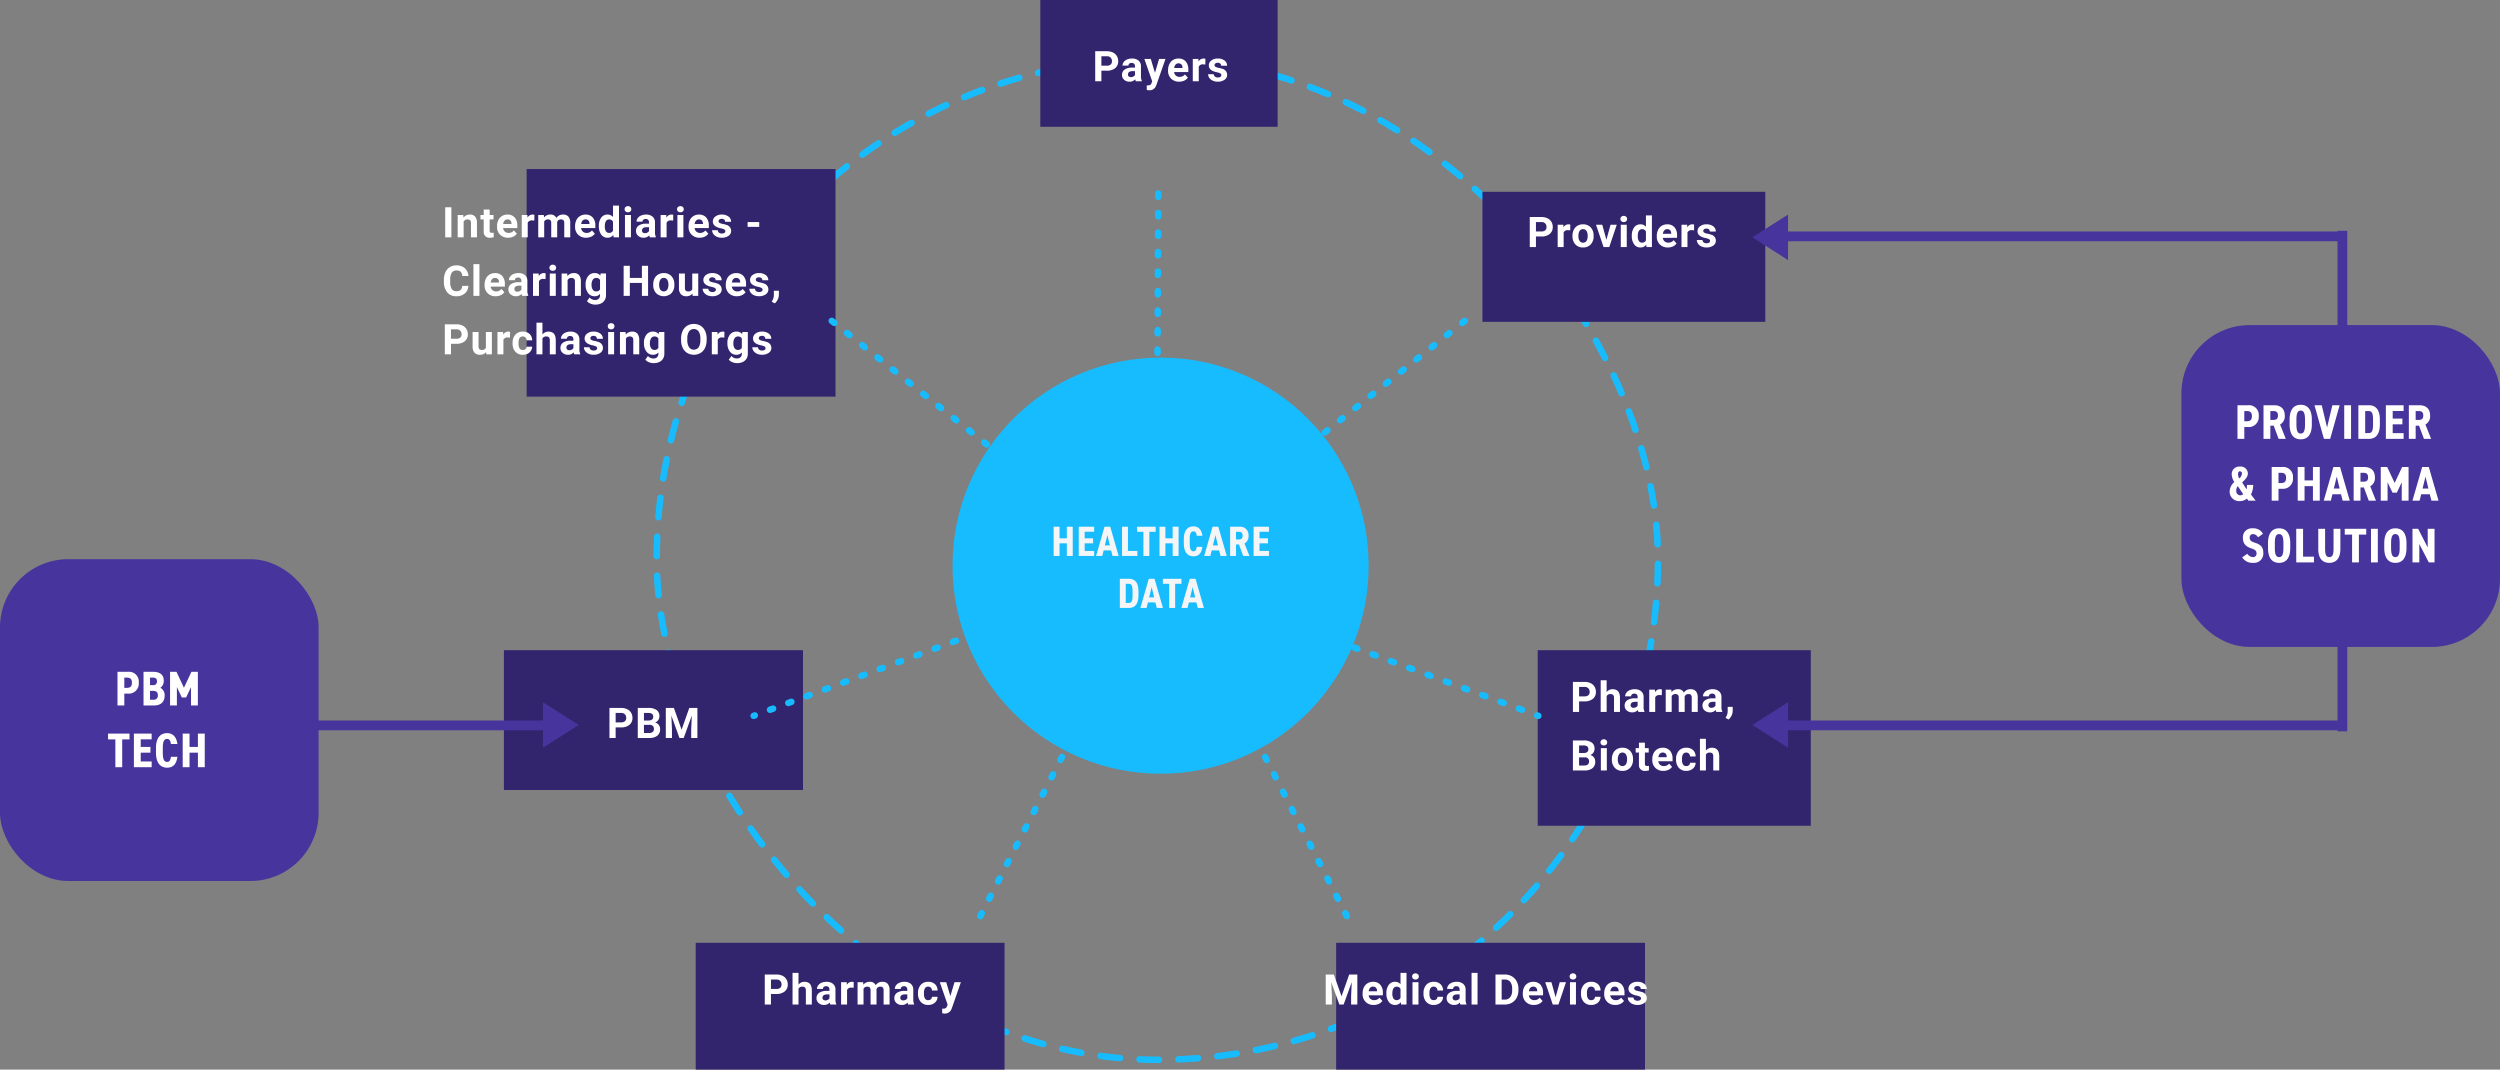 <svg xmlns="http://www.w3.org/2000/svg" viewBox="0 0 769 329"><rect x="0" y="0" width="769" height="329" fill="#808080" stroke="none"/><g transform="translate(-541 -768)"><g transform="translate(742 785)" fill="none" stroke="#17bcff" stroke-linecap="round" stroke-linejoin="round" stroke-width="2" stroke-dasharray="6 6"><rect width="310" height="310" rx="155" stroke="none"/><rect x="1" y="1" width="308" height="308" rx="154" fill="none"/></g><rect width="87" height="40" transform="translate(997 827)" fill="#32246d"/><path d="M-26.545-3.256V0h-1.9V-9.242h3.605a4.171,4.171,0,0,1,1.831.381A2.807,2.807,0,0,1-21.8-7.779a3.018,3.018,0,0,1,.425,1.6A2.654,2.654,0,0,1-22.3-4.04a3.873,3.873,0,0,1-2.574.784Zm0-1.542h1.7a1.673,1.673,0,0,0,1.152-.355,1.293,1.293,0,0,0,.4-1.016,1.524,1.524,0,0,0-.4-1.1A1.494,1.494,0,0,0-24.8-7.7h-1.746ZM-16-5.148a4.984,4.984,0,0,0-.66-.051,1.344,1.344,0,0,0-1.365.7V0h-1.834V-6.868h1.733l.051.819A1.7,1.7,0,0,1-16.546-7a1.922,1.922,0,0,1,.571.083Zm.693,1.65a4.073,4.073,0,0,1,.394-1.822A2.881,2.881,0,0,1-13.78-6.557,3.306,3.306,0,0,1-12.063-7a3.128,3.128,0,0,1,2.269.851,3.414,3.414,0,0,1,.981,2.311l.013.47A3.59,3.59,0,0,1-9.683-.828,3.067,3.067,0,0,1-12.05.127a3.082,3.082,0,0,1-2.371-.952,3.653,3.653,0,0,1-.885-2.59Zm1.834.133A2.56,2.56,0,0,0-13.1-1.869a1.215,1.215,0,0,0,1.054.517,1.218,1.218,0,0,0,1.041-.511A2.8,2.8,0,0,0-10.635-3.5a2.535,2.535,0,0,0-.375-1.485,1.218,1.218,0,0,0-1.054-.527,1.2,1.2,0,0,0-1.041.524A2.849,2.849,0,0,0-13.472-3.364Zm8.6,1.124,1.276-4.627h1.917L-3.994,0H-5.746L-8.063-6.868h1.917ZM1.39,0H-.451V-6.868H1.39ZM-.559-8.646a.9.9,0,0,1,.276-.679A1.037,1.037,0,0,1,.47-9.591a1.04,1.04,0,0,1,.749.267.9.9,0,0,1,.279.679.9.9,0,0,1-.282.686,1.042,1.042,0,0,1-.746.267A1.042,1.042,0,0,1-.276-7.96.9.9,0,0,1-.559-8.646Zm3.5,5.161a4.139,4.139,0,0,1,.72-2.558A2.338,2.338,0,0,1,5.632-7a2.1,2.1,0,0,1,1.657.749v-3.5H9.129V0H7.472L7.384-.73A2.159,2.159,0,0,1,5.619.127,2.331,2.331,0,0,1,3.673-.828,4.272,4.272,0,0,1,2.94-3.485Zm1.834.133a2.7,2.7,0,0,0,.336,1.479,1.1,1.1,0,0,0,.978.514,1.228,1.228,0,0,0,1.2-.717v-2.71A1.21,1.21,0,0,0,6.1-5.5Q4.775-5.5,4.775-3.352ZM14.037.127A3.372,3.372,0,0,1,11.577-.8a3.294,3.294,0,0,1-.949-2.469v-.178a4.149,4.149,0,0,1,.4-1.85,2.935,2.935,0,0,1,1.133-1.257A3.18,3.18,0,0,1,13.834-7a2.85,2.85,0,0,1,2.219.889,3.611,3.611,0,0,1,.809,2.52v.749H12.488a1.7,1.7,0,0,0,.536,1.079,1.621,1.621,0,0,0,1.133.406,1.98,1.98,0,0,0,1.657-.768l.9,1.009A2.754,2.754,0,0,1,15.6-.2,3.665,3.665,0,0,1,14.037.127ZM13.828-5.51a1.149,1.149,0,0,0-.885.368,1.9,1.9,0,0,0-.435,1.054h2.552v-.146a1.356,1.356,0,0,0-.33-.943A1.186,1.186,0,0,0,13.828-5.51Zm8.26.362a4.984,4.984,0,0,0-.66-.051,1.344,1.344,0,0,0-1.365.7V0H18.228V-6.868h1.733l.051.819A1.7,1.7,0,0,1,21.541-7a1.922,1.922,0,0,1,.571.083ZM27.014-1.9a.591.591,0,0,0-.333-.53,3.785,3.785,0,0,0-1.07-.346q-2.45-.514-2.45-2.082a1.887,1.887,0,0,1,.759-1.527A3.06,3.06,0,0,1,25.9-7,3.293,3.293,0,0,1,28-6.379a1.94,1.94,0,0,1,.784,1.6H26.945a.888.888,0,0,0-.254-.651,1.075,1.075,0,0,0-.793-.257,1.1,1.1,0,0,0-.717.209.661.661,0,0,0-.254.533.565.565,0,0,0,.289.492,2.971,2.971,0,0,0,.974.324,7.958,7.958,0,0,1,1.155.308A1.9,1.9,0,0,1,28.8-1.974a1.792,1.792,0,0,1-.806,1.52A3.478,3.478,0,0,1,25.91.127a3.632,3.632,0,0,1-1.533-.308,2.572,2.572,0,0,1-1.051-.844,1.962,1.962,0,0,1-.381-1.158h1.739a.958.958,0,0,0,.362.749,1.435,1.435,0,0,0,.9.26,1.328,1.328,0,0,0,.8-.2A.622.622,0,0,0,27.014-1.9Z" transform="translate(1040 844)" fill="#fff"/><rect width="95" height="70" transform="translate(703 820)" fill="#32246d"/><path d="M2.85,14H.946V4.758h1.9ZM6.508,7.132l.057.793A2.4,2.4,0,0,1,8.539,7a1.993,1.993,0,0,1,1.625.641,2.991,2.991,0,0,1,.546,1.917V14H8.875V9.607a1.19,1.19,0,0,0-.254-.847A1.137,1.137,0,0,0,7.777,8.5a1.262,1.262,0,0,0-1.162.66V14H4.781V7.132Zm8.114-1.688V7.132H15.8V8.478H14.621v3.428a.818.818,0,0,0,.146.546.733.733,0,0,0,.559.165,2.925,2.925,0,0,0,.54-.044v1.39a3.777,3.777,0,0,1-1.111.165,1.752,1.752,0,0,1-1.968-1.949v-3.7h-1V7.132h1V5.443ZM20.3,14.127a3.372,3.372,0,0,1-2.46-.927,3.294,3.294,0,0,1-.949-2.469v-.178a4.149,4.149,0,0,1,.4-1.85,2.935,2.935,0,0,1,1.133-1.257A3.18,3.18,0,0,1,20.1,7a2.85,2.85,0,0,1,2.219.889,3.611,3.611,0,0,1,.809,2.52v.749H18.755a1.7,1.7,0,0,0,.536,1.079,1.621,1.621,0,0,0,1.133.406,1.98,1.98,0,0,0,1.657-.768l.9,1.009a2.754,2.754,0,0,1-1.117.911A3.665,3.665,0,0,1,20.3,14.127ZM20.094,8.49a1.149,1.149,0,0,0-.885.368,1.9,1.9,0,0,0-.435,1.054h2.552V9.766A1.356,1.356,0,0,0,21,8.823,1.186,1.186,0,0,0,20.094,8.49Zm8.26.362a4.984,4.984,0,0,0-.66-.051,1.344,1.344,0,0,0-1.365.7V14H24.494V7.132h1.733l.051.819A1.7,1.7,0,0,1,27.808,7a1.922,1.922,0,0,1,.571.083Zm2.928-1.72.057.768A2.414,2.414,0,0,1,33.313,7a1.832,1.832,0,0,1,1.822,1.047A2.358,2.358,0,0,1,37.2,7a2.049,2.049,0,0,1,1.663.651,2.991,2.991,0,0,1,.546,1.958V14H37.565V9.62a1.308,1.308,0,0,0-.229-.854,1.013,1.013,0,0,0-.806-.27,1.145,1.145,0,0,0-1.143.787L35.395,14H33.56V9.626a1.292,1.292,0,0,0-.235-.863,1.023,1.023,0,0,0-.8-.267,1.189,1.189,0,0,0-1.13.647V14H29.561V7.132Zm13.02,7a3.372,3.372,0,0,1-2.46-.927,3.294,3.294,0,0,1-.949-2.469v-.178a4.149,4.149,0,0,1,.4-1.85,2.935,2.935,0,0,1,1.133-1.257A3.18,3.18,0,0,1,44.1,7a2.85,2.85,0,0,1,2.219.889,3.611,3.611,0,0,1,.809,2.52v.749H42.753a1.7,1.7,0,0,0,.536,1.079,1.621,1.621,0,0,0,1.133.406,1.98,1.98,0,0,0,1.657-.768l.9,1.009a2.754,2.754,0,0,1-1.117.911A3.665,3.665,0,0,1,44.3,14.127ZM44.092,8.49a1.149,1.149,0,0,0-.885.368,1.9,1.9,0,0,0-.435,1.054h2.552V9.766a1.356,1.356,0,0,0-.33-.943A1.186,1.186,0,0,0,44.092,8.49Zm4.115,2.025a4.139,4.139,0,0,1,.72-2.558A2.338,2.338,0,0,1,50.9,7a2.1,2.1,0,0,1,1.657.749V4.25H54.4V14H52.739l-.089-.73a2.159,2.159,0,0,1-1.765.857,2.331,2.331,0,0,1-1.946-.955A4.272,4.272,0,0,1,48.207,10.515Zm1.834.133a2.7,2.7,0,0,0,.336,1.479,1.1,1.1,0,0,0,.978.514,1.228,1.228,0,0,0,1.2-.717V9.214A1.21,1.21,0,0,0,51.368,8.5Q50.041,8.5,50.041,10.648ZM58.079,14H56.238V7.132h1.841ZM56.13,5.354a.9.9,0,0,1,.276-.679,1.19,1.19,0,0,1,1.5,0,.9.9,0,0,1,.279.679.9.9,0,0,1-.282.686,1.177,1.177,0,0,1-1.492,0A.9.9,0,0,1,56.13,5.354ZM63.894,14a2.037,2.037,0,0,1-.184-.616,2.22,2.22,0,0,1-1.733.743,2.439,2.439,0,0,1-1.673-.584,1.878,1.878,0,0,1-.663-1.473,1.941,1.941,0,0,1,.809-1.676A3.994,3.994,0,0,1,62.79,9.8h.844V9.411a1.132,1.132,0,0,0-.244-.762.961.961,0,0,0-.771-.286,1.093,1.093,0,0,0-.727.222.755.755,0,0,0-.263.609H59.794a1.843,1.843,0,0,1,.368-1.1,2.434,2.434,0,0,1,1.041-.8A3.794,3.794,0,0,1,62.714,7a3,3,0,0,1,2.015.638,2.232,2.232,0,0,1,.746,1.793v2.977a3.284,3.284,0,0,0,.273,1.479V14Zm-1.517-1.276a1.58,1.58,0,0,0,.749-.181,1.188,1.188,0,0,0,.508-.486V10.877h-.686q-1.377,0-1.466.952l-.006.108a.734.734,0,0,0,.241.565A.937.937,0,0,0,62.377,12.724Zm8.691-3.872a4.984,4.984,0,0,0-.66-.051,1.344,1.344,0,0,0-1.365.7V14H67.209V7.132h1.733l.051.819A1.7,1.7,0,0,1,70.522,7a1.922,1.922,0,0,1,.571.083ZM74.212,14H72.371V7.132h1.841ZM72.263,5.354a.9.9,0,0,1,.276-.679,1.19,1.19,0,0,1,1.5,0,.9.9,0,0,1,.279.679.9.9,0,0,1-.282.686,1.177,1.177,0,0,1-1.492,0A.9.9,0,0,1,72.263,5.354Zm6.946,8.772a3.372,3.372,0,0,1-2.46-.927,3.294,3.294,0,0,1-.949-2.469v-.178a4.149,4.149,0,0,1,.4-1.85,2.935,2.935,0,0,1,1.133-1.257A3.18,3.18,0,0,1,79.005,7a2.85,2.85,0,0,1,2.219.889,3.611,3.611,0,0,1,.809,2.52v.749H77.66a1.7,1.7,0,0,0,.536,1.079,1.621,1.621,0,0,0,1.133.406,1.98,1.98,0,0,0,1.657-.768l.9,1.009a2.754,2.754,0,0,1-1.117.911A3.665,3.665,0,0,1,79.209,14.127ZM79,8.49a1.149,1.149,0,0,0-.885.368,1.9,1.9,0,0,0-.435,1.054h2.552V9.766a1.356,1.356,0,0,0-.33-.943A1.186,1.186,0,0,0,79,8.49Zm8.12,3.612a.591.591,0,0,0-.333-.53,3.785,3.785,0,0,0-1.07-.346q-2.45-.514-2.45-2.082a1.887,1.887,0,0,1,.759-1.527A3.06,3.06,0,0,1,86.008,7a3.293,3.293,0,0,1,2.092.616,1.94,1.94,0,0,1,.784,1.6H87.049A.888.888,0,0,0,86.8,8.57,1.075,1.075,0,0,0,86,8.313a1.1,1.1,0,0,0-.717.209.661.661,0,0,0-.254.533.565.565,0,0,0,.289.492,2.971,2.971,0,0,0,.974.324,7.958,7.958,0,0,1,1.155.308A1.9,1.9,0,0,1,88.9,12.026a1.792,1.792,0,0,1-.806,1.52,3.478,3.478,0,0,1-2.082.581,3.632,3.632,0,0,1-1.533-.308,2.572,2.572,0,0,1-1.051-.844,1.962,1.962,0,0,1-.381-1.158h1.739a.958.958,0,0,0,.362.749,1.435,1.435,0,0,0,.9.26,1.328,1.328,0,0,0,.8-.2A.622.622,0,0,0,87.119,12.1Zm10.419-1.32H93.964V9.3h3.574ZM8.081,28.921a3.27,3.27,0,0,1-1.1,2.349,3.868,3.868,0,0,1-2.618.857,3.478,3.478,0,0,1-2.8-1.2A4.906,4.906,0,0,1,.546,27.646v-.565a5.54,5.54,0,0,1,.47-2.349,3.52,3.52,0,0,1,1.343-1.558,3.761,3.761,0,0,1,2.028-.543,3.768,3.768,0,0,1,2.577.857,3.515,3.515,0,0,1,1.13,2.406h-1.9a1.93,1.93,0,0,0-.5-1.3,1.845,1.845,0,0,0-1.3-.4,1.618,1.618,0,0,0-1.425.682,3.824,3.824,0,0,0-.486,2.117v.7a4.093,4.093,0,0,0,.454,2.19,1.588,1.588,0,0,0,1.431.692,1.88,1.88,0,0,0,1.317-.4,1.821,1.821,0,0,0,.5-1.247ZM11.471,32H9.631V22.25h1.841Zm5,.127a3.372,3.372,0,0,1-2.46-.927,3.294,3.294,0,0,1-.949-2.469v-.178a4.149,4.149,0,0,1,.4-1.85,2.935,2.935,0,0,1,1.133-1.257A3.18,3.18,0,0,1,16.265,25a2.85,2.85,0,0,1,2.219.889,3.611,3.611,0,0,1,.809,2.52v.749H14.92a1.7,1.7,0,0,0,.536,1.079,1.621,1.621,0,0,0,1.133.406,1.98,1.98,0,0,0,1.657-.768l.9,1.009a2.754,2.754,0,0,1-1.117.911A3.665,3.665,0,0,1,16.468,32.127Zm-.209-5.637a1.149,1.149,0,0,0-.885.368,1.9,1.9,0,0,0-.435,1.054H17.49v-.146a1.356,1.356,0,0,0-.33-.943A1.186,1.186,0,0,0,16.259,26.49ZM24.639,32a2.037,2.037,0,0,1-.184-.616,2.22,2.22,0,0,1-1.733.743,2.439,2.439,0,0,1-1.673-.584,1.878,1.878,0,0,1-.663-1.473,1.941,1.941,0,0,1,.809-1.676,3.994,3.994,0,0,1,2.339-.59h.844v-.394a1.132,1.132,0,0,0-.244-.762.961.961,0,0,0-.771-.286,1.093,1.093,0,0,0-.727.222.755.755,0,0,0-.263.609H20.538a1.843,1.843,0,0,1,.368-1.1,2.434,2.434,0,0,1,1.041-.8A3.794,3.794,0,0,1,23.458,25a3,3,0,0,1,2.015.638,2.232,2.232,0,0,1,.746,1.793v2.977a3.284,3.284,0,0,0,.273,1.479V32Zm-1.517-1.276a1.58,1.58,0,0,0,.749-.181,1.188,1.188,0,0,0,.508-.486V28.877h-.686q-1.377,0-1.466.952l-.006.108a.734.734,0,0,0,.241.565A.937.937,0,0,0,23.122,30.724Zm8.691-3.872a4.984,4.984,0,0,0-.66-.051,1.344,1.344,0,0,0-1.365.7V32H27.954V25.132h1.733l.051.819A1.7,1.7,0,0,1,31.267,25a1.922,1.922,0,0,1,.571.083ZM34.957,32H33.116V25.132h1.841Zm-1.949-8.646a.9.9,0,0,1,.276-.679,1.19,1.19,0,0,1,1.5,0,.969.969,0,0,1,0,1.365,1.177,1.177,0,0,1-1.492,0A.9.9,0,0,1,33.008,23.354Zm5.473,1.777.057.793A2.4,2.4,0,0,1,40.512,25a1.993,1.993,0,0,1,1.625.641,2.991,2.991,0,0,1,.546,1.917V32H40.848V27.607a1.19,1.19,0,0,0-.254-.847,1.137,1.137,0,0,0-.844-.263,1.262,1.262,0,0,0-1.162.66V32H36.754V25.132Zm5.651,3.383a4.025,4.025,0,0,1,.752-2.545A2.437,2.437,0,0,1,46.912,25a2.138,2.138,0,0,1,1.758.774l.076-.647h1.663v6.64A2.935,2.935,0,0,1,50,33.339a2.629,2.629,0,0,1-1.152,1.016,4.05,4.05,0,0,1-1.739.349,3.766,3.766,0,0,1-1.473-.3,2.614,2.614,0,0,1-1.085-.778l.813-1.117a2.149,2.149,0,0,0,1.663.768,1.573,1.573,0,0,0,1.136-.39,1.464,1.464,0,0,0,.406-1.108V31.41a2.122,2.122,0,0,1-1.669.717,2.431,2.431,0,0,1-2-.968,4.024,4.024,0,0,1-.765-2.568Zm1.834.133a2.5,2.5,0,0,0,.375,1.463,1.192,1.192,0,0,0,1.028.53,1.274,1.274,0,0,0,1.2-.628V27.125a1.271,1.271,0,0,0-1.187-.628,1.2,1.2,0,0,0-1.038.54A2.817,2.817,0,0,0,45.966,28.648ZM63.348,32h-1.9V28.039H57.731V32h-1.9V22.758h1.9V26.5h3.713V22.758h1.9Zm1.582-3.5a4.073,4.073,0,0,1,.394-1.822,2.881,2.881,0,0,1,1.133-1.238A3.306,3.306,0,0,1,68.174,25a3.127,3.127,0,0,1,2.269.851,3.414,3.414,0,0,1,.981,2.311l.013.47a3.59,3.59,0,0,1-.882,2.536,3.42,3.42,0,0,1-4.739,0,3.653,3.653,0,0,1-.885-2.59Zm1.834.133a2.56,2.56,0,0,0,.368,1.495,1.324,1.324,0,0,0,2.095.006A2.8,2.8,0,0,0,69.6,28.5a2.535,2.535,0,0,0-.375-1.485,1.218,1.218,0,0,0-1.054-.527,1.2,1.2,0,0,0-1.041.524A2.849,2.849,0,0,0,66.765,28.636ZM77,31.3a2.3,2.3,0,0,1-1.879.825,2.17,2.17,0,0,1-1.685-.635,2.71,2.71,0,0,1-.594-1.86v-4.5h1.834v4.437q0,1.073.978,1.073a1.325,1.325,0,0,0,1.282-.647V25.132h1.841V32H77.055Zm7.206-1.2a.591.591,0,0,0-.333-.53,3.785,3.785,0,0,0-1.07-.346q-2.45-.514-2.45-2.082a1.887,1.887,0,0,1,.759-1.527A3.06,3.06,0,0,1,83.1,25a3.293,3.293,0,0,1,2.092.616,1.94,1.94,0,0,1,.784,1.6H84.141a.888.888,0,0,0-.254-.651,1.075,1.075,0,0,0-.793-.257,1.1,1.1,0,0,0-.717.209.661.661,0,0,0-.254.533.565.565,0,0,0,.289.492,2.971,2.971,0,0,0,.974.324,7.958,7.958,0,0,1,1.155.308,1.9,1.9,0,0,1,1.454,1.847,1.792,1.792,0,0,1-.806,1.52,3.478,3.478,0,0,1-2.082.581,3.632,3.632,0,0,1-1.533-.308,2.572,2.572,0,0,1-1.051-.844,1.962,1.962,0,0,1-.381-1.158h1.739a.958.958,0,0,0,.362.749,1.435,1.435,0,0,0,.9.26,1.328,1.328,0,0,0,.8-.2A.622.622,0,0,0,84.211,30.1Zm6.45,2.025A3.372,3.372,0,0,1,88.2,31.2a3.294,3.294,0,0,1-.949-2.469v-.178a4.149,4.149,0,0,1,.4-1.85,2.935,2.935,0,0,1,1.133-1.257A3.18,3.18,0,0,1,90.458,25a2.85,2.85,0,0,1,2.219.889,3.611,3.611,0,0,1,.809,2.52v.749H89.112a1.7,1.7,0,0,0,.536,1.079,1.621,1.621,0,0,0,1.133.406,1.98,1.98,0,0,0,1.657-.768l.9,1.009a2.754,2.754,0,0,1-1.117.911A3.665,3.665,0,0,1,90.661,32.127Zm-.209-5.637a1.149,1.149,0,0,0-.885.368,1.9,1.9,0,0,0-.435,1.054h2.552v-.146a1.356,1.356,0,0,0-.33-.943A1.186,1.186,0,0,0,90.452,26.49Zm8.12,3.612a.591.591,0,0,0-.333-.53,3.785,3.785,0,0,0-1.07-.346q-2.45-.514-2.45-2.082a1.887,1.887,0,0,1,.759-1.527A3.06,3.06,0,0,1,97.461,25a3.293,3.293,0,0,1,2.092.616,1.94,1.94,0,0,1,.784,1.6H98.5a.888.888,0,0,0-.254-.651,1.075,1.075,0,0,0-.793-.257,1.1,1.1,0,0,0-.717.209.661.661,0,0,0-.254.533.565.565,0,0,0,.289.492,2.971,2.971,0,0,0,.974.324,7.958,7.958,0,0,1,1.155.308,1.9,1.9,0,0,1,1.454,1.847,1.792,1.792,0,0,1-.806,1.52,3.478,3.478,0,0,1-2.082.581,3.632,3.632,0,0,1-1.533-.308,2.572,2.572,0,0,1-1.051-.844,1.962,1.962,0,0,1-.381-1.158h1.739a.958.958,0,0,0,.362.749,1.435,1.435,0,0,0,.9.26,1.328,1.328,0,0,0,.8-.2A.622.622,0,0,0,98.571,30.1Zm3.765,4.215-.958-.5.229-.413a3.3,3.3,0,0,0,.438-1.542V30.438h1.549l-.006,1.27a3.3,3.3,0,0,1-.355,1.422A3.645,3.645,0,0,1,102.337,34.317ZM2.729,46.744V50H.825V40.758H4.431a4.171,4.171,0,0,1,1.831.381,2.807,2.807,0,0,1,1.216,1.082,3.018,3.018,0,0,1,.425,1.6,2.654,2.654,0,0,1-.93,2.142,3.873,3.873,0,0,1-2.574.784Zm0-1.542h1.7a1.673,1.673,0,0,0,1.152-.355,1.293,1.293,0,0,0,.4-1.016,1.524,1.524,0,0,0-.4-1.1,1.494,1.494,0,0,0-1.1-.432H2.729Zm10.8,4.1a2.3,2.3,0,0,1-1.879.825,2.17,2.17,0,0,1-1.685-.635,2.71,2.71,0,0,1-.594-1.86v-4.5H11.2v4.437q0,1.073.978,1.073a1.325,1.325,0,0,0,1.282-.647V43.132h1.841V50H13.579Zm7.346-4.45a4.983,4.983,0,0,0-.66-.051,1.344,1.344,0,0,0-1.365.7V50H17.014V43.132h1.733l.051.819A1.7,1.7,0,0,1,20.328,43a1.922,1.922,0,0,1,.571.083Zm3.943,3.8a1.2,1.2,0,0,0,.825-.279.979.979,0,0,0,.33-.743h1.72a2.353,2.353,0,0,1-.381,1.279,2.513,2.513,0,0,1-1.025.9,3.208,3.208,0,0,1-1.438.321,2.982,2.982,0,0,1-2.323-.936,3.705,3.705,0,0,1-.851-2.587v-.121a3.663,3.663,0,0,1,.844-2.533A2.947,2.947,0,0,1,24.836,43a2.889,2.889,0,0,1,2.066.733,2.6,2.6,0,0,1,.79,1.952h-1.72a1.25,1.25,0,0,0-.33-.866,1.23,1.23,0,0,0-1.806.133,2.7,2.7,0,0,0-.327,1.514v.19a2.735,2.735,0,0,0,.324,1.523A1.119,1.119,0,0,0,24.817,48.648Zm6.038-4.767A2.29,2.29,0,0,1,32.689,43q2.234,0,2.266,2.6V50H33.121V45.652a1.276,1.276,0,0,0-.254-.873,1.089,1.089,0,0,0-.844-.282,1.249,1.249,0,0,0-1.168.622V50H29.02V40.25h1.834ZM40.644,50a2.037,2.037,0,0,1-.184-.616,2.22,2.22,0,0,1-1.733.743,2.439,2.439,0,0,1-1.673-.584,1.878,1.878,0,0,1-.663-1.473,1.941,1.941,0,0,1,.809-1.676,3.994,3.994,0,0,1,2.339-.59h.844v-.394a1.132,1.132,0,0,0-.244-.762.961.961,0,0,0-.771-.286,1.093,1.093,0,0,0-.727.222.755.755,0,0,0-.263.609H36.543a1.843,1.843,0,0,1,.368-1.1,2.434,2.434,0,0,1,1.041-.8A3.794,3.794,0,0,1,39.463,43a3,3,0,0,1,2.015.638,2.232,2.232,0,0,1,.746,1.793v2.977a3.284,3.284,0,0,0,.273,1.479V50Zm-1.517-1.276a1.58,1.58,0,0,0,.749-.181,1.188,1.188,0,0,0,.508-.486V46.877H39.7q-1.377,0-1.466.952l-.006.108a.734.734,0,0,0,.241.565A.937.937,0,0,0,39.127,48.724Zm8.552-.622a.591.591,0,0,0-.333-.53,3.785,3.785,0,0,0-1.07-.346q-2.45-.514-2.45-2.082a1.887,1.887,0,0,1,.759-1.527A3.06,3.06,0,0,1,46.568,43a3.293,3.293,0,0,1,2.092.616,1.94,1.94,0,0,1,.784,1.6H47.609a.888.888,0,0,0-.254-.651,1.075,1.075,0,0,0-.793-.257,1.1,1.1,0,0,0-.717.209.661.661,0,0,0-.254.533.565.565,0,0,0,.289.492,2.971,2.971,0,0,0,.974.324,7.959,7.959,0,0,1,1.155.308,1.9,1.9,0,0,1,1.454,1.847,1.792,1.792,0,0,1-.806,1.52,3.478,3.478,0,0,1-2.082.581,3.632,3.632,0,0,1-1.533-.308,2.572,2.572,0,0,1-1.051-.844,1.962,1.962,0,0,1-.381-1.158h1.739a.958.958,0,0,0,.362.749,1.435,1.435,0,0,0,.9.26,1.328,1.328,0,0,0,.8-.2A.622.622,0,0,0,47.679,48.1ZM52.9,50H51.063V43.132H52.9Zm-1.949-8.646a.9.9,0,0,1,.276-.679,1.19,1.19,0,0,1,1.5,0,.969.969,0,0,1,0,1.365,1.177,1.177,0,0,1-1.492,0A.9.9,0,0,1,50.955,41.354Zm5.473,1.777.057.793A2.4,2.4,0,0,1,58.459,43a1.993,1.993,0,0,1,1.625.641,2.991,2.991,0,0,1,.546,1.917V50H58.8V45.607a1.19,1.19,0,0,0-.254-.847A1.137,1.137,0,0,0,57.7,44.5a1.262,1.262,0,0,0-1.162.66V50H54.7V43.132Zm5.651,3.383a4.025,4.025,0,0,1,.752-2.545A2.437,2.437,0,0,1,64.859,43a2.138,2.138,0,0,1,1.758.774l.076-.647h1.663v6.64a2.935,2.935,0,0,1-.409,1.568A2.629,2.629,0,0,1,66.8,52.355a4.05,4.05,0,0,1-1.739.349,3.766,3.766,0,0,1-1.473-.3,2.614,2.614,0,0,1-1.085-.778l.813-1.117a2.149,2.149,0,0,0,1.663.768,1.573,1.573,0,0,0,1.136-.39,1.464,1.464,0,0,0,.406-1.108V49.41a2.122,2.122,0,0,1-1.669.717,2.431,2.431,0,0,1-2-.968,4.024,4.024,0,0,1-.765-2.568Zm1.834.133a2.5,2.5,0,0,0,.375,1.463,1.192,1.192,0,0,0,1.028.53,1.274,1.274,0,0,0,1.2-.628V45.125a1.271,1.271,0,0,0-1.187-.628,1.2,1.2,0,0,0-1.038.54A2.817,2.817,0,0,0,63.913,46.648Zm17.452-1.06a5.579,5.579,0,0,1-.482,2.393A3.633,3.633,0,0,1,79.5,49.568a4.08,4.08,0,0,1-4.11.006A3.669,3.669,0,0,1,74,48a5.42,5.42,0,0,1-.5-2.358v-.457a5.55,5.55,0,0,1,.492-2.4,3.663,3.663,0,0,1,1.39-1.593,4.074,4.074,0,0,1,4.107,0,3.663,3.663,0,0,1,1.39,1.593,5.534,5.534,0,0,1,.492,2.4Zm-1.93-.419a3.889,3.889,0,0,0-.521-2.209,1.839,1.839,0,0,0-2.964-.01,3.845,3.845,0,0,0-.527,2.187v.451a3.938,3.938,0,0,0,.521,2.2,1.823,1.823,0,0,0,2.971.029,3.915,3.915,0,0,0,.521-2.193Zm7.377-.317a4.983,4.983,0,0,0-.66-.051,1.344,1.344,0,0,0-1.365.7V50H82.954V43.132h1.733l.051.819A1.7,1.7,0,0,1,86.267,43a1.922,1.922,0,0,1,.571.083Zm.941,1.663a4.025,4.025,0,0,1,.752-2.545A2.437,2.437,0,0,1,90.534,43a2.138,2.138,0,0,1,1.758.774l.076-.647h1.663v6.64a2.935,2.935,0,0,1-.409,1.568,2.629,2.629,0,0,1-1.152,1.016,4.05,4.05,0,0,1-1.739.349,3.766,3.766,0,0,1-1.473-.3,2.614,2.614,0,0,1-1.085-.778l.813-1.117a2.149,2.149,0,0,0,1.663.768,1.573,1.573,0,0,0,1.136-.39,1.464,1.464,0,0,0,.406-1.108V49.41a2.122,2.122,0,0,1-1.669.717,2.431,2.431,0,0,1-2-.968,4.024,4.024,0,0,1-.765-2.568Zm1.834.133a2.5,2.5,0,0,0,.375,1.463,1.192,1.192,0,0,0,1.028.53,1.274,1.274,0,0,0,1.2-.628V45.125A1.271,1.271,0,0,0,91,44.5a1.2,1.2,0,0,0-1.038.54A2.817,2.817,0,0,0,89.588,46.648Zm9.9,1.454a.591.591,0,0,0-.333-.53,3.785,3.785,0,0,0-1.07-.346q-2.45-.514-2.45-2.082a1.887,1.887,0,0,1,.759-1.527A3.06,3.06,0,0,1,98.375,43a3.293,3.293,0,0,1,2.092.616,1.94,1.94,0,0,1,.784,1.6H99.416a.888.888,0,0,0-.254-.651,1.075,1.075,0,0,0-.793-.257,1.1,1.1,0,0,0-.717.209.661.661,0,0,0-.254.533.565.565,0,0,0,.289.492,2.971,2.971,0,0,0,.974.324,7.958,7.958,0,0,1,1.155.308,1.9,1.9,0,0,1,1.454,1.847,1.792,1.792,0,0,1-.806,1.52,3.478,3.478,0,0,1-2.082.581,3.632,3.632,0,0,1-1.533-.308,2.572,2.572,0,0,1-1.051-.844,1.962,1.962,0,0,1-.381-1.158h1.739a.958.958,0,0,0,.362.749,1.435,1.435,0,0,0,.9.26,1.328,1.328,0,0,0,.8-.2A.622.622,0,0,0,99.486,48.1Z" transform="translate(677 827)" fill="#fff"/><rect width="73" height="39" transform="translate(861 768)" fill="#32246d"/><path d="M-18.215-3.256V0h-1.9V-9.242h3.605a4.171,4.171,0,0,1,1.831.381,2.807,2.807,0,0,1,1.216,1.082,3.018,3.018,0,0,1,.425,1.6,2.654,2.654,0,0,1-.93,2.142,3.873,3.873,0,0,1-2.574.784Zm0-1.542h1.7a1.673,1.673,0,0,0,1.152-.355,1.293,1.293,0,0,0,.4-1.016,1.524,1.524,0,0,0-.4-1.1,1.494,1.494,0,0,0-1.1-.432h-1.746ZM-7.619,0A2.037,2.037,0,0,1-7.8-.616,2.22,2.22,0,0,1-9.536.127a2.439,2.439,0,0,1-1.673-.584,1.878,1.878,0,0,1-.663-1.473,1.941,1.941,0,0,1,.809-1.676A3.994,3.994,0,0,1-8.724-4.2h.844v-.394a1.132,1.132,0,0,0-.244-.762.961.961,0,0,0-.771-.286,1.093,1.093,0,0,0-.727.222.755.755,0,0,0-.263.609H-11.72a1.843,1.843,0,0,1,.368-1.1,2.434,2.434,0,0,1,1.041-.8A3.794,3.794,0,0,1-8.8-7a3,3,0,0,1,2.015.638,2.232,2.232,0,0,1,.746,1.793v2.977A3.284,3.284,0,0,0-5.766-.108V0ZM-9.136-1.276a1.58,1.58,0,0,0,.749-.181,1.188,1.188,0,0,0,.508-.486V-3.123h-.686q-1.377,0-1.466.952l-.006.108A.734.734,0,0,0-9.8-1.5.937.937,0,0,0-9.136-1.276Zm7.4-1.32L-.47-6.868H1.5L-1.264,1.066l-.152.362A2.094,2.094,0,0,1-3.447,2.774a2.886,2.886,0,0,1-.812-.121V1.263l.279.006A1.509,1.509,0,0,0-3.2,1.111,1.043,1.043,0,0,0-2.8.584l.216-.565L-4.99-6.868h1.974ZM5.707.127A3.372,3.372,0,0,1,3.247-.8,3.294,3.294,0,0,1,2.3-3.269v-.178A4.149,4.149,0,0,1,2.7-5.3,2.935,2.935,0,0,1,3.831-6.554,3.18,3.18,0,0,1,5.5-7a2.85,2.85,0,0,1,2.219.889,3.611,3.611,0,0,1,.809,2.52v.749H4.158a1.7,1.7,0,0,0,.536,1.079,1.621,1.621,0,0,0,1.133.406A1.98,1.98,0,0,0,7.485-2.12l.9,1.009A2.754,2.754,0,0,1,7.269-.2,3.665,3.665,0,0,1,5.707.127ZM5.5-5.51a1.149,1.149,0,0,0-.885.368,1.9,1.9,0,0,0-.435,1.054H6.729v-.146a1.356,1.356,0,0,0-.33-.943A1.186,1.186,0,0,0,5.5-5.51Zm8.26.362A4.984,4.984,0,0,0,13.1-5.2a1.344,1.344,0,0,0-1.365.7V0H9.9V-6.868h1.733l.051.819A1.7,1.7,0,0,1,13.211-7a1.922,1.922,0,0,1,.571.083ZM18.684-1.9a.591.591,0,0,0-.333-.53,3.785,3.785,0,0,0-1.07-.346q-2.45-.514-2.45-2.082a1.887,1.887,0,0,1,.759-1.527A3.06,3.06,0,0,1,17.573-7a3.293,3.293,0,0,1,2.092.616,1.94,1.94,0,0,1,.784,1.6H18.615a.888.888,0,0,0-.254-.651,1.075,1.075,0,0,0-.793-.257,1.1,1.1,0,0,0-.717.209.661.661,0,0,0-.254.533.565.565,0,0,0,.289.492,2.971,2.971,0,0,0,.974.324,7.958,7.958,0,0,1,1.155.308,1.9,1.9,0,0,1,1.454,1.847,1.792,1.792,0,0,1-.806,1.52A3.478,3.478,0,0,1,17.58.127a3.632,3.632,0,0,1-1.533-.308A2.572,2.572,0,0,1,15-1.025a1.962,1.962,0,0,1-.381-1.158h1.739a.958.958,0,0,0,.362.749,1.435,1.435,0,0,0,.9.26,1.328,1.328,0,0,0,.8-.2A.622.622,0,0,0,18.684-1.9Z" transform="translate(898 793)" fill="#fff"/><rect width="95" height="39" transform="translate(952 1058)" fill="#32246d"/><path d="M-46.721-9.242l2.374,6.7,2.361-6.7h2.5V0H-41.4V-2.526l.19-4.361L-43.7,0h-1.308L-47.5-6.881l.19,4.354V0h-1.9V-9.242ZM-34.456.127A3.372,3.372,0,0,1-36.916-.8a3.294,3.294,0,0,1-.949-2.469v-.178a4.149,4.149,0,0,1,.4-1.85,2.935,2.935,0,0,1,1.133-1.257A3.18,3.18,0,0,1-34.659-7a2.85,2.85,0,0,1,2.219.889,3.611,3.611,0,0,1,.809,2.52v.749h-4.374a1.7,1.7,0,0,0,.536,1.079,1.621,1.621,0,0,0,1.133.406,1.98,1.98,0,0,0,1.657-.768l.9,1.009A2.754,2.754,0,0,1-32.895-.2,3.665,3.665,0,0,1-34.456.127Zm-.209-5.637a1.149,1.149,0,0,0-.885.368,1.9,1.9,0,0,0-.435,1.054h2.552v-.146a1.356,1.356,0,0,0-.33-.943A1.186,1.186,0,0,0-34.666-5.51Zm4.115,2.025a4.139,4.139,0,0,1,.72-2.558A2.338,2.338,0,0,1-27.86-7a2.1,2.1,0,0,1,1.657.749v-3.5h1.841V0h-1.657l-.089-.73a2.159,2.159,0,0,1-1.765.857,2.331,2.331,0,0,1-1.946-.955A4.272,4.272,0,0,1-30.551-3.485Zm1.834.133a2.7,2.7,0,0,0,.336,1.479,1.1,1.1,0,0,0,.978.514,1.228,1.228,0,0,0,1.2-.717v-2.71A1.21,1.21,0,0,0-27.39-5.5Q-28.717-5.5-28.717-3.352ZM-20.679,0H-22.52V-6.868h1.841Zm-1.949-8.646a.9.9,0,0,1,.276-.679,1.037,1.037,0,0,1,.752-.267,1.04,1.04,0,0,1,.749.267.9.9,0,0,1,.279.679.9.9,0,0,1-.282.686,1.042,1.042,0,0,1-.746.267,1.042,1.042,0,0,1-.746-.267A.9.9,0,0,1-22.628-8.646Zm6.641,7.293a1.2,1.2,0,0,0,.825-.279.979.979,0,0,0,.33-.743h1.72a2.353,2.353,0,0,1-.381,1.279,2.513,2.513,0,0,1-1.025.9,3.208,3.208,0,0,1-1.438.321,2.982,2.982,0,0,1-2.323-.936A3.705,3.705,0,0,1-19.129-3.4v-.121a3.663,3.663,0,0,1,.844-2.533A2.947,2.947,0,0,1-15.968-7a2.889,2.889,0,0,1,2.066.733,2.6,2.6,0,0,1,.79,1.952h-1.72a1.25,1.25,0,0,0-.33-.866A1.1,1.1,0,0,0-16-5.51a1.105,1.105,0,0,0-.968.467,2.7,2.7,0,0,0-.327,1.514v.19a2.735,2.735,0,0,0,.324,1.523A1.119,1.119,0,0,0-15.987-1.352ZM-7.759,0a2.037,2.037,0,0,1-.184-.616A2.22,2.22,0,0,1-9.676.127a2.439,2.439,0,0,1-1.673-.584,1.878,1.878,0,0,1-.663-1.473A1.941,1.941,0,0,1-11.2-3.605,3.994,3.994,0,0,1-8.864-4.2h.844v-.394a1.132,1.132,0,0,0-.244-.762.961.961,0,0,0-.771-.286,1.093,1.093,0,0,0-.727.222.755.755,0,0,0-.263.609H-11.86a1.843,1.843,0,0,1,.368-1.1,2.434,2.434,0,0,1,1.041-.8A3.794,3.794,0,0,1-8.94-7a3,3,0,0,1,2.015.638,2.232,2.232,0,0,1,.746,1.793v2.977A3.284,3.284,0,0,0-5.906-.108V0ZM-9.276-1.276a1.58,1.58,0,0,0,.749-.181,1.188,1.188,0,0,0,.508-.486V-3.123h-.686q-1.377,0-1.466.952l-.006.108a.734.734,0,0,0,.241.565A.937.937,0,0,0-9.276-1.276ZM-2.509,0H-4.349V-9.75h1.841ZM3.01,0V-9.242H5.854a4.319,4.319,0,0,1,2.18.549,3.829,3.829,0,0,1,1.5,1.562,4.816,4.816,0,0,1,.54,2.3v.425a4.83,4.83,0,0,1-.53,2.292A3.8,3.8,0,0,1,8.05-.559,4.351,4.351,0,0,1,5.873,0Zm1.9-7.7v6.17h.92a2.068,2.068,0,0,0,1.708-.73,3.3,3.3,0,0,0,.6-2.088v-.489a3.351,3.351,0,0,0-.584-2.136A2.061,2.061,0,0,0,5.854-7.7ZM14.824.127A3.372,3.372,0,0,1,12.365-.8a3.294,3.294,0,0,1-.949-2.469v-.178a4.149,4.149,0,0,1,.4-1.85,2.935,2.935,0,0,1,1.133-1.257A3.18,3.18,0,0,1,14.621-7a2.85,2.85,0,0,1,2.219.889,3.611,3.611,0,0,1,.809,2.52v.749H13.275a1.7,1.7,0,0,0,.536,1.079,1.621,1.621,0,0,0,1.133.406A1.98,1.98,0,0,0,16.6-2.12l.9,1.009A2.754,2.754,0,0,1,16.386-.2,3.665,3.665,0,0,1,14.824.127ZM14.615-5.51a1.149,1.149,0,0,0-.885.368,1.9,1.9,0,0,0-.435,1.054h2.552v-.146a1.356,1.356,0,0,0-.33-.943A1.186,1.186,0,0,0,14.615-5.51ZM21.5-2.241l1.276-4.627H24.7L22.379,0H20.627L18.31-6.868h1.917ZM27.763,0H25.923V-6.868h1.841ZM25.815-8.646a.9.9,0,0,1,.276-.679,1.037,1.037,0,0,1,.752-.267,1.04,1.04,0,0,1,.749.267.9.9,0,0,1,.279.679.9.9,0,0,1-.282.686,1.042,1.042,0,0,1-.746.267A1.042,1.042,0,0,1,26.1-7.96.9.9,0,0,1,25.815-8.646Zm6.641,7.293a1.2,1.2,0,0,0,.825-.279.979.979,0,0,0,.33-.743h1.72a2.353,2.353,0,0,1-.381,1.279,2.513,2.513,0,0,1-1.025.9,3.208,3.208,0,0,1-1.438.321,2.982,2.982,0,0,1-2.323-.936A3.705,3.705,0,0,1,29.313-3.4v-.121a3.663,3.663,0,0,1,.844-2.533A2.947,2.947,0,0,1,32.475-7a2.889,2.889,0,0,1,2.066.733,2.6,2.6,0,0,1,.79,1.952h-1.72a1.25,1.25,0,0,0-.33-.866,1.1,1.1,0,0,0-.838-.333,1.105,1.105,0,0,0-.968.467,2.7,2.7,0,0,0-.327,1.514v.19a2.735,2.735,0,0,0,.324,1.523A1.119,1.119,0,0,0,32.456-1.352ZM39.865.127A3.372,3.372,0,0,1,37.4-.8a3.294,3.294,0,0,1-.949-2.469v-.178a4.149,4.149,0,0,1,.4-1.85,2.935,2.935,0,0,1,1.133-1.257A3.18,3.18,0,0,1,39.661-7a2.85,2.85,0,0,1,2.219.889,3.611,3.611,0,0,1,.809,2.52v.749H38.316a1.7,1.7,0,0,0,.536,1.079,1.621,1.621,0,0,0,1.133.406,1.98,1.98,0,0,0,1.657-.768l.9,1.009A2.754,2.754,0,0,1,41.426-.2,3.665,3.665,0,0,1,39.865.127ZM39.655-5.51a1.149,1.149,0,0,0-.885.368,1.9,1.9,0,0,0-.435,1.054h2.552v-.146a1.356,1.356,0,0,0-.33-.943A1.186,1.186,0,0,0,39.655-5.51ZM47.775-1.9a.591.591,0,0,0-.333-.53,3.785,3.785,0,0,0-1.07-.346q-2.45-.514-2.45-2.082a1.887,1.887,0,0,1,.759-1.527A3.06,3.06,0,0,1,46.664-7a3.293,3.293,0,0,1,2.092.616,1.94,1.94,0,0,1,.784,1.6H47.705a.888.888,0,0,0-.254-.651,1.075,1.075,0,0,0-.793-.257,1.1,1.1,0,0,0-.717.209.661.661,0,0,0-.254.533.565.565,0,0,0,.289.492,2.971,2.971,0,0,0,.974.324,7.958,7.958,0,0,1,1.155.308,1.9,1.9,0,0,1,1.454,1.847,1.792,1.792,0,0,1-.806,1.52,3.478,3.478,0,0,1-2.082.581,3.632,3.632,0,0,1-1.533-.308,2.572,2.572,0,0,1-1.051-.844,1.962,1.962,0,0,1-.381-1.158h1.739a.958.958,0,0,0,.362.749,1.435,1.435,0,0,0,.9.26,1.328,1.328,0,0,0,.8-.2A.622.622,0,0,0,47.775-1.9Z" transform="translate(998 1077)" fill="#fff"/><rect width="95" height="39" transform="translate(755 1058)" fill="#32246d"/><path d="M-27.858-3.256V0h-1.9V-9.242h3.605a4.171,4.171,0,0,1,1.831.381A2.807,2.807,0,0,1-23.11-7.779a3.018,3.018,0,0,1,.425,1.6,2.654,2.654,0,0,1-.93,2.142,3.873,3.873,0,0,1-2.574.784Zm0-1.542h1.7A1.673,1.673,0,0,0-25-5.154a1.293,1.293,0,0,0,.4-1.016,1.524,1.524,0,0,0-.4-1.1,1.494,1.494,0,0,0-1.1-.432h-1.746Zm8.475-1.32A2.29,2.29,0,0,1-17.548-7q2.234,0,2.266,2.6V0h-1.834V-4.348a1.276,1.276,0,0,0-.254-.873,1.089,1.089,0,0,0-.844-.282,1.249,1.249,0,0,0-1.168.622V0h-1.834V-9.75h1.834ZM-9.593,0a2.037,2.037,0,0,1-.184-.616A2.22,2.22,0,0,1-11.51.127a2.439,2.439,0,0,1-1.673-.584,1.878,1.878,0,0,1-.663-1.473,1.941,1.941,0,0,1,.809-1.676A3.994,3.994,0,0,1-10.7-4.2h.844v-.394a1.132,1.132,0,0,0-.244-.762.961.961,0,0,0-.771-.286,1.093,1.093,0,0,0-.727.222.755.755,0,0,0-.263.609h-1.834a1.843,1.843,0,0,1,.368-1.1,2.434,2.434,0,0,1,1.041-.8A3.794,3.794,0,0,1-10.774-7a3,3,0,0,1,2.015.638,2.232,2.232,0,0,1,.746,1.793v2.977A3.284,3.284,0,0,0-7.74-.108V0ZM-11.11-1.276a1.58,1.58,0,0,0,.749-.181,1.188,1.188,0,0,0,.508-.486V-3.123h-.686q-1.377,0-1.466.952l-.006.108a.734.734,0,0,0,.241.565A.937.937,0,0,0-11.11-1.276Zm8.691-3.872a4.984,4.984,0,0,0-.66-.051,1.344,1.344,0,0,0-1.365.7V0H-6.278V-6.868h1.733l.051.819A1.7,1.7,0,0,1-2.965-7a1.922,1.922,0,0,1,.571.083ZM.508-6.868.566-6.1A2.414,2.414,0,0,1,2.54-7,1.832,1.832,0,0,1,4.361-5.948,2.358,2.358,0,0,1,6.424-7a2.049,2.049,0,0,1,1.663.651,2.991,2.991,0,0,1,.546,1.958V0H6.793V-4.38a1.308,1.308,0,0,0-.229-.854,1.013,1.013,0,0,0-.806-.27,1.145,1.145,0,0,0-1.143.787L4.622,0H2.787V-4.374a1.292,1.292,0,0,0-.235-.863,1.023,1.023,0,0,0-.8-.267,1.189,1.189,0,0,0-1.13.647V0H-1.212V-6.868ZM14.348,0a2.037,2.037,0,0,1-.184-.616,2.22,2.22,0,0,1-1.733.743,2.439,2.439,0,0,1-1.673-.584,1.878,1.878,0,0,1-.663-1.473A1.941,1.941,0,0,1,10.9-3.605a3.994,3.994,0,0,1,2.339-.59h.844v-.394a1.132,1.132,0,0,0-.244-.762.961.961,0,0,0-.771-.286,1.093,1.093,0,0,0-.727.222.755.755,0,0,0-.263.609H10.247a1.843,1.843,0,0,1,.368-1.1,2.434,2.434,0,0,1,1.041-.8A3.794,3.794,0,0,1,13.167-7a3,3,0,0,1,2.015.638,2.232,2.232,0,0,1,.746,1.793v2.977A3.284,3.284,0,0,0,16.2-.108V0ZM12.831-1.276a1.58,1.58,0,0,0,.749-.181,1.188,1.188,0,0,0,.508-.486V-3.123H13.4q-1.377,0-1.466.952l-.006.108a.734.734,0,0,0,.241.565A.937.937,0,0,0,12.831-1.276Zm7.688-.076a1.2,1.2,0,0,0,.825-.279.979.979,0,0,0,.33-.743h1.72a2.353,2.353,0,0,1-.381,1.279,2.513,2.513,0,0,1-1.025.9,3.208,3.208,0,0,1-1.438.321,2.982,2.982,0,0,1-2.323-.936A3.705,3.705,0,0,1,17.377-3.4v-.121a3.663,3.663,0,0,1,.844-2.533A2.947,2.947,0,0,1,20.538-7a2.889,2.889,0,0,1,2.066.733,2.6,2.6,0,0,1,.79,1.952h-1.72a1.25,1.25,0,0,0-.33-.866,1.1,1.1,0,0,0-.838-.333,1.105,1.105,0,0,0-.968.467,2.7,2.7,0,0,0-.327,1.514v.19a2.735,2.735,0,0,0,.324,1.523A1.119,1.119,0,0,0,20.519-1.352ZM27.331-2.6,28.6-6.868h1.968L27.807,1.066l-.152.362a2.094,2.094,0,0,1-2.031,1.346,2.886,2.886,0,0,1-.812-.121V1.263l.279.006a1.509,1.509,0,0,0,.778-.159,1.043,1.043,0,0,0,.4-.527l.216-.565L24.081-6.868h1.974Z" transform="translate(806 1077)" fill="#fff"/><rect width="84" height="54" transform="translate(1014 968)" fill="#32246d"/><rect width="92" height="43" transform="translate(696 968)" fill="#32246d"/><path d="M-11.63-3.256V0h-1.9V-9.242h3.605A4.171,4.171,0,0,1-8.1-8.861,2.807,2.807,0,0,1-6.882-7.779a3.018,3.018,0,0,1,.425,1.6,2.654,2.654,0,0,1-.93,2.142,3.873,3.873,0,0,1-2.574.784Zm0-1.542h1.7a1.673,1.673,0,0,0,1.152-.355,1.293,1.293,0,0,0,.4-1.016,1.524,1.524,0,0,0-.4-1.1,1.494,1.494,0,0,0-1.1-.432H-11.63ZM-4.824,0V-9.242h3.237A4.251,4.251,0,0,1,.965-8.6a2.2,2.2,0,0,1,.87,1.888,2.088,2.088,0,0,1-.349,1.2,2.017,2.017,0,0,1-.971.759,1.951,1.951,0,0,1,1.12.717,2.121,2.121,0,0,1,.409,1.32A2.439,2.439,0,0,1,1.193-.7,3.829,3.829,0,0,1-1.231,0Zm1.9-4.024V-1.53h1.631A1.574,1.574,0,0,0-.238-1.85,1.1,1.1,0,0,0,.14-2.736,1.161,1.161,0,0,0-1.174-4.024Zm0-1.346h1.409Q-.07-5.4-.07-6.519a1.062,1.062,0,0,0-.365-.9A1.92,1.92,0,0,0-1.587-7.7H-2.92ZM6.285-9.242l2.374,6.7,2.361-6.7h2.5V0H11.611V-2.526l.19-4.361L9.307,0H8L5.511-6.881,5.7-2.526V0H3.8V-9.242Z" transform="translate(742 995)" fill="#fff"/><path d="M0,120.835,32.775,0" transform="matrix(-0.978, -0.208, 0.208, -0.978, 872.677, 1060.337)" fill="none" stroke="#17bcff" stroke-linecap="round" stroke-width="2" stroke-dasharray="1 5"/><path d="M0,0,32.775,120.835" transform="translate(900.016 942.142) rotate(-12)" fill="none" stroke="#17bcff" stroke-linecap="round" stroke-width="2" stroke-dasharray="1 5"/><path d="M0,0,114.451,115.438" transform="translate(897.28 827.533) rotate(45)" fill="none" stroke="#17bcff" stroke-linecap="round" stroke-width="2" stroke-dasharray="1 5"/><path d="M0,0,94.986,75.368" transform="translate(896.931 942.143) rotate(-77)" fill="none" stroke="#17bcff" stroke-linecap="round" stroke-width="2" stroke-dasharray="1 5"/><path d="M0,75.368,94.986,0" transform="translate(818.016 959.097) rotate(-103)" fill="none" stroke="#17bcff" stroke-linecap="round" stroke-width="2" stroke-dasharray="1 5"/><path d="M0,0,72.783,110.559" transform="translate(896.931 942.143) rotate(103)" fill="none" stroke="#17bcff" stroke-linecap="round" stroke-width="2" stroke-dasharray="1 5"/><path d="M0,110.559,72.783,0" transform="translate(997.811 917.272) rotate(77)" fill="none" stroke="#17bcff" stroke-linecap="round" stroke-width="2" stroke-dasharray="1 5"/><circle cx="64" cy="64" r="64" transform="translate(834 878)" fill="#17bcff"/><path d="M-31.076-8.97H-32.9V0h1.82V-3.874h2.236V0h1.82V-8.97h-1.82v3.562h-2.236Zm5.9,0V0h4.732V-1.534h-2.912v-2.34h2.587V-5.408h-2.587V-7.436h2.912V-8.97ZM-17.517-1.7h2.288L-14.8,0h1.9l-2.587-8.97h-1.768L-19.844,0h1.9Zm1.924-1.534h-1.56l.78-3.159Zm5.551-5.733h-1.82V0h4.719V-1.534h-2.9Zm2.808,0v1.547h1.95V0h1.82V-7.423h1.95V-8.97Zm8.71,0H-.344V0h1.82V-3.874H3.712V0h1.82V-8.97H3.712v3.562H1.476ZM12.851-6.188c-.247-1.963-1.274-2.9-2.743-2.9-1.755,0-2.964,1.2-2.964,3.965v1.274c0,2.743,1.209,3.965,2.964,3.965,1.56,0,2.483-.884,2.743-2.9H11.122c-.117.91-.364,1.365-1.014,1.365-.806,0-1.144-.767-1.144-2.431V-5.122c0-1.716.338-2.431,1.144-2.431.65,0,.923.52,1.014,1.365ZM15.724-1.7h2.288L18.441,0h1.9L17.752-8.97H15.984L13.4,0h1.9Zm1.924-1.534h-1.56l.78-3.159ZM27.32,0,25.8-3.835a2.47,2.47,0,0,0,1.248-2.392,2.556,2.556,0,0,0-2.86-2.743H21.379V0H23.2V-3.523h.9L25.409,0ZM23.2-5.057V-7.423h.78c.767,0,1.248.26,1.248,1.2s-.481,1.17-1.248,1.17ZM28.607-8.97V0h4.732V-1.534H30.427v-2.34h2.587V-5.408H30.427V-7.436h2.912V-8.97ZM-9.757,16c1.742,0,2.951-1.053,2.951-3.9V10.93c0-2.86-1.209-3.9-2.951-3.9h-2.782V16Zm0-1.547h-.962V8.577h.962c.936,0,1.131.845,1.131,2.353V12.1C-8.626,13.608-8.821,14.453-9.757,14.453Zm5.863-.156h2.288l.429,1.7h1.9L-1.866,7.03H-3.634L-6.221,16h1.9Zm1.924-1.534H-3.53L-2.75,9.6ZM.7,7.03V8.577h1.95V16h1.82V8.577h1.95V7.03ZM8.717,14.3H11l.429,1.7h1.9L10.745,7.03H8.976L6.39,16h1.9Zm1.924-1.534H9.08L9.861,9.6Z" transform="translate(898 939)" fill="#f4f5f6"/><rect width="98" height="99" rx="21" transform="translate(541 940)" fill="#48349d"/><path d="M0,0H78.321" transform="translate(635.5 991.127)" fill="none" stroke="#48349d" stroke-width="3"/><line x2="174.337" transform="translate(1087.179 991.127)" fill="none" stroke="#48349d" stroke-width="3"/><line x2="174.337" transform="translate(1087.179 840.703)" fill="none" stroke="#48349d" stroke-width="3"/><path d="M2.729-3.256V0H.825V-9.242H4.431a4.171,4.171,0,0,1,1.831.381A2.807,2.807,0,0,1,7.478-7.779a3.018,3.018,0,0,1,.425,1.6,2.654,2.654,0,0,1-.93,2.142A3.873,3.873,0,0,1,4.4-3.256Zm0-1.542h1.7a1.673,1.673,0,0,0,1.152-.355,1.293,1.293,0,0,0,.4-1.016,1.524,1.524,0,0,0-.4-1.1,1.494,1.494,0,0,0-1.1-.432H2.729ZM11.2-6.119A2.29,2.29,0,0,1,13.039-7q2.234,0,2.266,2.6V0H13.471V-4.348a1.276,1.276,0,0,0-.254-.873,1.089,1.089,0,0,0-.844-.282,1.249,1.249,0,0,0-1.168.622V0H9.37V-9.75H11.2ZM20.994,0a2.037,2.037,0,0,1-.184-.616,2.22,2.22,0,0,1-1.733.743A2.439,2.439,0,0,1,17.4-.457a1.878,1.878,0,0,1-.663-1.473,1.941,1.941,0,0,1,.809-1.676A3.994,3.994,0,0,1,19.89-4.2h.844v-.394a1.132,1.132,0,0,0-.244-.762.961.961,0,0,0-.771-.286,1.093,1.093,0,0,0-.727.222.755.755,0,0,0-.263.609H16.894a1.843,1.843,0,0,1,.368-1.1,2.434,2.434,0,0,1,1.041-.8A3.794,3.794,0,0,1,19.814-7a3,3,0,0,1,2.015.638,2.232,2.232,0,0,1,.746,1.793v2.977a3.284,3.284,0,0,0,.273,1.479V0ZM19.477-1.276a1.58,1.58,0,0,0,.749-.181,1.188,1.188,0,0,0,.508-.486V-3.123h-.686q-1.377,0-1.466.952l-.006.108a.734.734,0,0,0,.241.565A.937.937,0,0,0,19.477-1.276Zm8.691-3.872a4.984,4.984,0,0,0-.66-.051,1.344,1.344,0,0,0-1.365.7V0H24.309V-6.868h1.733l.051.819A1.7,1.7,0,0,1,27.622-7a1.922,1.922,0,0,1,.571.083ZM31.1-6.868l.057.768A2.414,2.414,0,0,1,33.127-7a1.832,1.832,0,0,1,1.822,1.047A2.358,2.358,0,0,1,37.012-7a2.049,2.049,0,0,1,1.663.651,2.991,2.991,0,0,1,.546,1.958V0H37.38V-4.38a1.308,1.308,0,0,0-.229-.854,1.013,1.013,0,0,0-.806-.27,1.145,1.145,0,0,0-1.143.787L35.209,0H33.375V-4.374a1.292,1.292,0,0,0-.235-.863,1.023,1.023,0,0,0-.8-.267,1.189,1.189,0,0,0-1.13.647V0H29.376V-6.868ZM44.935,0a2.037,2.037,0,0,1-.184-.616,2.22,2.22,0,0,1-1.733.743,2.439,2.439,0,0,1-1.673-.584,1.878,1.878,0,0,1-.663-1.473,1.941,1.941,0,0,1,.809-1.676,3.994,3.994,0,0,1,2.339-.59h.844v-.394a1.132,1.132,0,0,0-.244-.762.961.961,0,0,0-.771-.286,1.093,1.093,0,0,0-.727.222.755.755,0,0,0-.263.609H40.834a1.843,1.843,0,0,1,.368-1.1,2.434,2.434,0,0,1,1.041-.8A3.794,3.794,0,0,1,43.754-7a3,3,0,0,1,2.015.638,2.232,2.232,0,0,1,.746,1.793v2.977a3.284,3.284,0,0,0,.273,1.479V0ZM43.418-1.276a1.58,1.58,0,0,0,.749-.181,1.188,1.188,0,0,0,.508-.486V-3.123h-.686q-1.377,0-1.466.952l-.006.108a.734.734,0,0,0,.241.565A.937.937,0,0,0,43.418-1.276Zm5.308,3.593-.958-.5L48,1.4A3.3,3.3,0,0,0,48.434-.14V-1.562h1.549l-.006,1.27a3.3,3.3,0,0,1-.355,1.422A3.645,3.645,0,0,1,48.726,2.317ZM.825,18V8.758H4.063A4.251,4.251,0,0,1,6.614,9.4a2.2,2.2,0,0,1,.87,1.888,2.088,2.088,0,0,1-.349,1.2,2.017,2.017,0,0,1-.971.759,1.951,1.951,0,0,1,1.12.717,2.121,2.121,0,0,1,.409,1.32A2.439,2.439,0,0,1,6.843,17.3a3.829,3.829,0,0,1-2.425.7Zm1.9-4.024V16.47H4.361a1.574,1.574,0,0,0,1.051-.321,1.1,1.1,0,0,0,.378-.885,1.161,1.161,0,0,0-1.314-1.289Zm0-1.346H4.139Q5.58,12.6,5.58,11.481a1.062,1.062,0,0,0-.365-.9A1.92,1.92,0,0,0,4.063,10.3H2.729ZM11.262,18H9.421V11.132h1.841ZM9.313,9.354a.9.9,0,0,1,.276-.679,1.037,1.037,0,0,1,.752-.267,1.04,1.04,0,0,1,.749.267.969.969,0,0,1,0,1.365,1.177,1.177,0,0,1-1.492,0A.9.9,0,0,1,9.313,9.354Zm3.5,5.148a4.073,4.073,0,0,1,.394-1.822,2.881,2.881,0,0,1,1.133-1.238A3.306,3.306,0,0,1,16.056,11a3.127,3.127,0,0,1,2.269.851,3.414,3.414,0,0,1,.981,2.311l.013.47a3.59,3.59,0,0,1-.882,2.536,3.067,3.067,0,0,1-2.368.955,3.082,3.082,0,0,1-2.371-.952,3.653,3.653,0,0,1-.885-2.59Zm1.834.133a2.56,2.56,0,0,0,.368,1.495,1.324,1.324,0,0,0,2.095.006,2.8,2.8,0,0,0,.375-1.635,2.535,2.535,0,0,0-.375-1.485,1.218,1.218,0,0,0-1.054-.527,1.2,1.2,0,0,0-1.041.524A2.849,2.849,0,0,0,14.647,14.636ZM22.97,9.443v1.688h1.174v1.346H22.97v3.428a.818.818,0,0,0,.146.546.733.733,0,0,0,.559.165,2.925,2.925,0,0,0,.54-.044v1.39a3.777,3.777,0,0,1-1.111.165,1.752,1.752,0,0,1-1.968-1.949v-3.7h-1V11.132h1V9.443Zm5.682,8.684a3.372,3.372,0,0,1-2.46-.927,3.294,3.294,0,0,1-.949-2.469v-.178a4.149,4.149,0,0,1,.4-1.85,2.935,2.935,0,0,1,1.133-1.257A3.18,3.18,0,0,1,28.449,11a2.85,2.85,0,0,1,2.219.889,3.611,3.611,0,0,1,.809,2.52v.749H27.1a1.7,1.7,0,0,0,.536,1.079,1.621,1.621,0,0,0,1.133.406,1.98,1.98,0,0,0,1.657-.768l.9,1.009a2.754,2.754,0,0,1-1.117.911A3.665,3.665,0,0,1,28.652,18.127Zm-.209-5.637a1.149,1.149,0,0,0-.885.368,1.9,1.9,0,0,0-.435,1.054h2.552v-.146a1.356,1.356,0,0,0-.33-.943A1.186,1.186,0,0,0,28.443,12.49ZM35.7,16.648a1.2,1.2,0,0,0,.825-.279.979.979,0,0,0,.33-.743h1.72a2.353,2.353,0,0,1-.381,1.279,2.513,2.513,0,0,1-1.025.9,3.208,3.208,0,0,1-1.438.321,2.982,2.982,0,0,1-2.323-.936,3.705,3.705,0,0,1-.851-2.587v-.121a3.663,3.663,0,0,1,.844-2.533A2.947,2.947,0,0,1,35.718,11a2.889,2.889,0,0,1,2.066.733,2.6,2.6,0,0,1,.79,1.952h-1.72a1.25,1.25,0,0,0-.33-.866,1.23,1.23,0,0,0-1.806.133,2.7,2.7,0,0,0-.327,1.514v.19a2.735,2.735,0,0,0,.324,1.523A1.119,1.119,0,0,0,35.7,16.648Zm6.038-4.767A2.29,2.29,0,0,1,43.572,11q2.234,0,2.266,2.6V18H44V13.652a1.276,1.276,0,0,0-.254-.873,1.089,1.089,0,0,0-.844-.282,1.249,1.249,0,0,0-1.168.622V18H39.9V8.25h1.834Z" transform="translate(1024 987)" fill="#fff"/><path d="M1168.5,1184.5v33.643" transform="translate(93.016 -345.5)" fill="none" stroke="#48349d" stroke-width="3"/><path d="M1168.5,1184.5v29.945" transform="translate(93.016 -221.5)" fill="none" stroke="#48349d" stroke-width="3"/><path d="M7,0l7,11H0Z" transform="translate(719 984) rotate(90)" fill="#48349d"/><path d="M7,0l7,11H0Z" transform="translate(1080 998) rotate(-90)" fill="#48349d"/><path d="M7,0l7,11H0Z" transform="translate(1080 848) rotate(-90)" fill="#48349d"/><path d="M-9.12-3.645a3.069,3.069,0,0,0,3.3-3.39,3,3,0,0,0-3.3-3.315h-3.24V0h2.1V-3.645Zm-1.14-1.77v-3.15h.78c1.125,0,1.56.54,1.56,1.53,0,1.11-.435,1.62-1.56,1.62Zm5.91-4.935V0H-1.1c2.3,0,3.24-1.365,3.24-2.97A2.533,2.533,0,0,0,.825-5.43a2.524,2.524,0,0,0,1.05-2.205c0-1.815-1.23-2.715-3.24-2.715Zm2,5.865h.885c1.08,0,1.515.39,1.515,1.35A1.208,1.208,0,0,1-1.32-1.77H-2.355Zm0-4.095h.735c1.08,0,1.395.42,1.395,1.14a1.054,1.054,0,0,1-1.2,1.185h-.93Zm9.78,6.12h1.32L10.26-5.64V0h2.1V-10.35H10.38l-2.3,4.905L5.79-10.35H3.81V0h2.1V-5.64ZM-15.263,8.65v1.785h2.25V19h2.1V10.435h2.25V8.65Zm7.95,0V19h5.46V17.23h-3.36v-2.7h2.985V12.76H-5.213V10.42h3.36V8.65Zm13.38,3.21C5.782,9.6,4.6,8.515,2.9,8.515c-2.025,0-3.42,1.38-3.42,4.575v1.47c0,3.165,1.4,4.575,3.42,4.575,1.8,0,2.865-1.02,3.165-3.345h-2c-.135,1.05-.42,1.575-1.17,1.575-.93,0-1.32-.885-1.32-2.805V13.09c0-1.98.39-2.8,1.32-2.8.75,0,1.065.6,1.17,1.575ZM9.8,8.65H7.7V19H9.8V14.53h2.58V19h2.1V8.65h-2.1v4.11H9.8Z" transform="translate(589.5 985)" fill="#fff"/><rect width="98" height="99" rx="21" transform="translate(1212 868)" fill="#48349d"/><path d="M-28.013-3.645a3.069,3.069,0,0,0,3.3-3.39,3,3,0,0,0-3.3-3.315h-3.24V0h2.1V-3.645Zm-1.14-1.77v-3.15h.78c1.125,0,1.56.54,1.56,1.53,0,1.11-.435,1.62-1.56,1.62ZM-16.388,0l-1.755-4.425a2.85,2.85,0,0,0,1.44-2.76c0-2.1-1.305-3.165-3.3-3.165h-3.24V0h2.1V-4.065h1.035L-18.593,0Zm-4.755-5.835v-2.73h.9c.885,0,1.44.3,1.44,1.38s-.555,1.35-1.44,1.35ZM-8.378-4.44V-5.91c0-3.195-1.35-4.575-3.42-4.575s-3.42,1.38-3.42,4.575v1.47c0,3.2,1.35,4.575,3.42,4.575S-8.378-1.245-8.378-4.44Zm-4.74,0V-5.91c0-2.07.42-2.8,1.32-2.8s1.32.735,1.32,2.8v1.47c0,2.07-.42,2.805-1.32,2.805S-13.118-2.37-13.118-4.44Zm11.055-5.91L-3.7-3.495-5.333-10.35H-7.568L-4.658,0h1.92L.172-10.35Zm5.745,0h-2.1V0h2.1ZM9.142,0c2.01,0,3.405-1.215,3.405-4.5V-5.85c0-3.3-1.4-4.5-3.405-4.5H5.932V0Zm0-1.785H8.033v-6.78h1.11c1.08,0,1.305.975,1.305,2.715V-4.5C10.448-2.76,10.222-1.785,9.142-1.785Zm5.25-8.565V0h5.46V-1.77h-3.36v-2.7h2.985V-6.24H16.492V-8.58h3.36v-1.77ZM28.312,0,26.557-4.425A2.85,2.85,0,0,0,28-7.185c0-2.1-1.305-3.165-3.3-3.165h-3.24V0h2.1V-4.065h1.035L26.107,0ZM23.557-5.835v-2.73h.9c.885,0,1.44.3,1.44,1.38s-.555,1.35-1.44,1.35ZM-33.66,16.255a2.894,2.894,0,0,0,3.135,2.88,3.479,3.479,0,0,0,2.205-.765l.4.63h2.25l-1.425-1.905a6.414,6.414,0,0,0,.675-2.925h-1.92a7.648,7.648,0,0,1-.1,1.365l-1.38-2.16c.885-.8,1.77-1.65,1.77-2.8a2.206,2.206,0,0,0-2.46-2.055,2.322,2.322,0,0,0-2.52,2.355,4.278,4.278,0,0,0,.825,2.385A3.992,3.992,0,0,0-33.66,16.255Zm3.225,1.11A1.248,1.248,0,0,1-31.62,16a2.131,2.131,0,0,1,.465-1.47L-29.49,17A1.394,1.394,0,0,1-30.435,17.365Zm-.645-6.495c0-.615.24-.9.6-.9a.644.644,0,0,1,.6.72,2.068,2.068,0,0,1-.84,1.47A2.779,2.779,0,0,1-31.08,10.87Zm13.59,4.485a3.069,3.069,0,0,0,3.3-3.39,3,3,0,0,0-3.3-3.315h-3.24V19h2.1V15.355Zm-1.14-1.77v-3.15h.78c1.125,0,1.56.54,1.56,1.53,0,1.11-.435,1.62-1.56,1.62Zm8.01-4.935h-2.1V19h2.1V14.53h2.58V19h2.1V8.65h-2.1v4.11h-2.58Zm8.58,8.385H.6L1.095,19h2.19L.3,8.65H-1.74L-4.725,19h2.19Zm2.22-1.77h-1.8l.9-3.645ZM11.34,19,9.585,14.575a2.85,2.85,0,0,0,1.44-2.76c0-2.1-1.305-3.165-3.3-3.165H4.485V19h2.1V14.935H7.62L9.135,19ZM6.585,13.165v-2.73h.9c.885,0,1.44.3,1.44,1.38s-.555,1.35-1.44,1.35ZM16.44,16.54h1.32l1.515-3.18V19h2.1V8.65h-1.98l-2.3,4.905L14.8,8.65h-1.98V19h2.1V13.36Zm8.82.495H27.9l.5,1.965h2.19L27.6,8.65H25.56L22.575,19h2.19Zm2.22-1.77h-1.8l.9-3.645Zm-50.9,13.93a3.256,3.256,0,0,0-3.09-1.68,2.757,2.757,0,0,0-3.075,2.91c0,1.71.81,2.67,2.55,3.24,1.3.42,1.635.825,1.635,1.545a1.025,1.025,0,0,1-1.125,1.155,2.113,2.113,0,0,1-1.695-1.035L-29.8,36.44a3.726,3.726,0,0,0,3.42,1.695A2.857,2.857,0,0,0-23.3,35.12c0-1.83-.78-2.595-2.64-3.195-1.095-.36-1.545-.69-1.545-1.5a.994.994,0,0,1,1.065-1.14,1.84,1.84,0,0,1,1.485,1.005Zm8.4,4.365V32.09c0-3.195-1.35-4.575-3.42-4.575s-3.42,1.38-3.42,4.575v1.47c0,3.195,1.35,4.575,3.42,4.575S-15.022,36.755-15.022,33.56Zm-4.74,0V32.09c0-2.07.42-2.805,1.32-2.805s1.32.735,1.32,2.805v1.47c0,2.07-.42,2.805-1.32,2.805S-19.762,35.63-19.762,33.56Zm8.685-5.91h-2.1V38h5.445V36.23h-3.345Zm8.07,10.485C-1,38.135.4,36.86.4,33.815V27.65H-1.7v6.165c0,1.77-.33,2.55-1.3,2.55s-1.3-.78-1.3-2.55V27.65h-2.1v6.165C-6.412,36.86-5.017,38.135-3.007,38.135ZM1.747,27.65v1.785H4V38H6.1V29.435h2.25V27.65Zm10.17,0h-2.1V38h2.1Zm8.82,5.91V32.09c0-3.195-1.35-4.575-3.42-4.575S13.9,28.9,13.9,32.09v1.47c0,3.195,1.35,4.575,3.42,4.575S20.737,36.755,20.737,33.56Zm-4.74,0V32.09c0-2.07.42-2.805,1.32-2.805s1.32.735,1.32,2.805v1.47c0,2.07-.42,2.805-1.32,2.805S16,35.63,16,33.56Zm11.265-5.91V33.4l-2.94-5.745h-1.74V38h2.1V32.345L27.608,38h1.755V27.65Z" transform="translate(1260.5 903)" fill="#fff"/></g></svg>